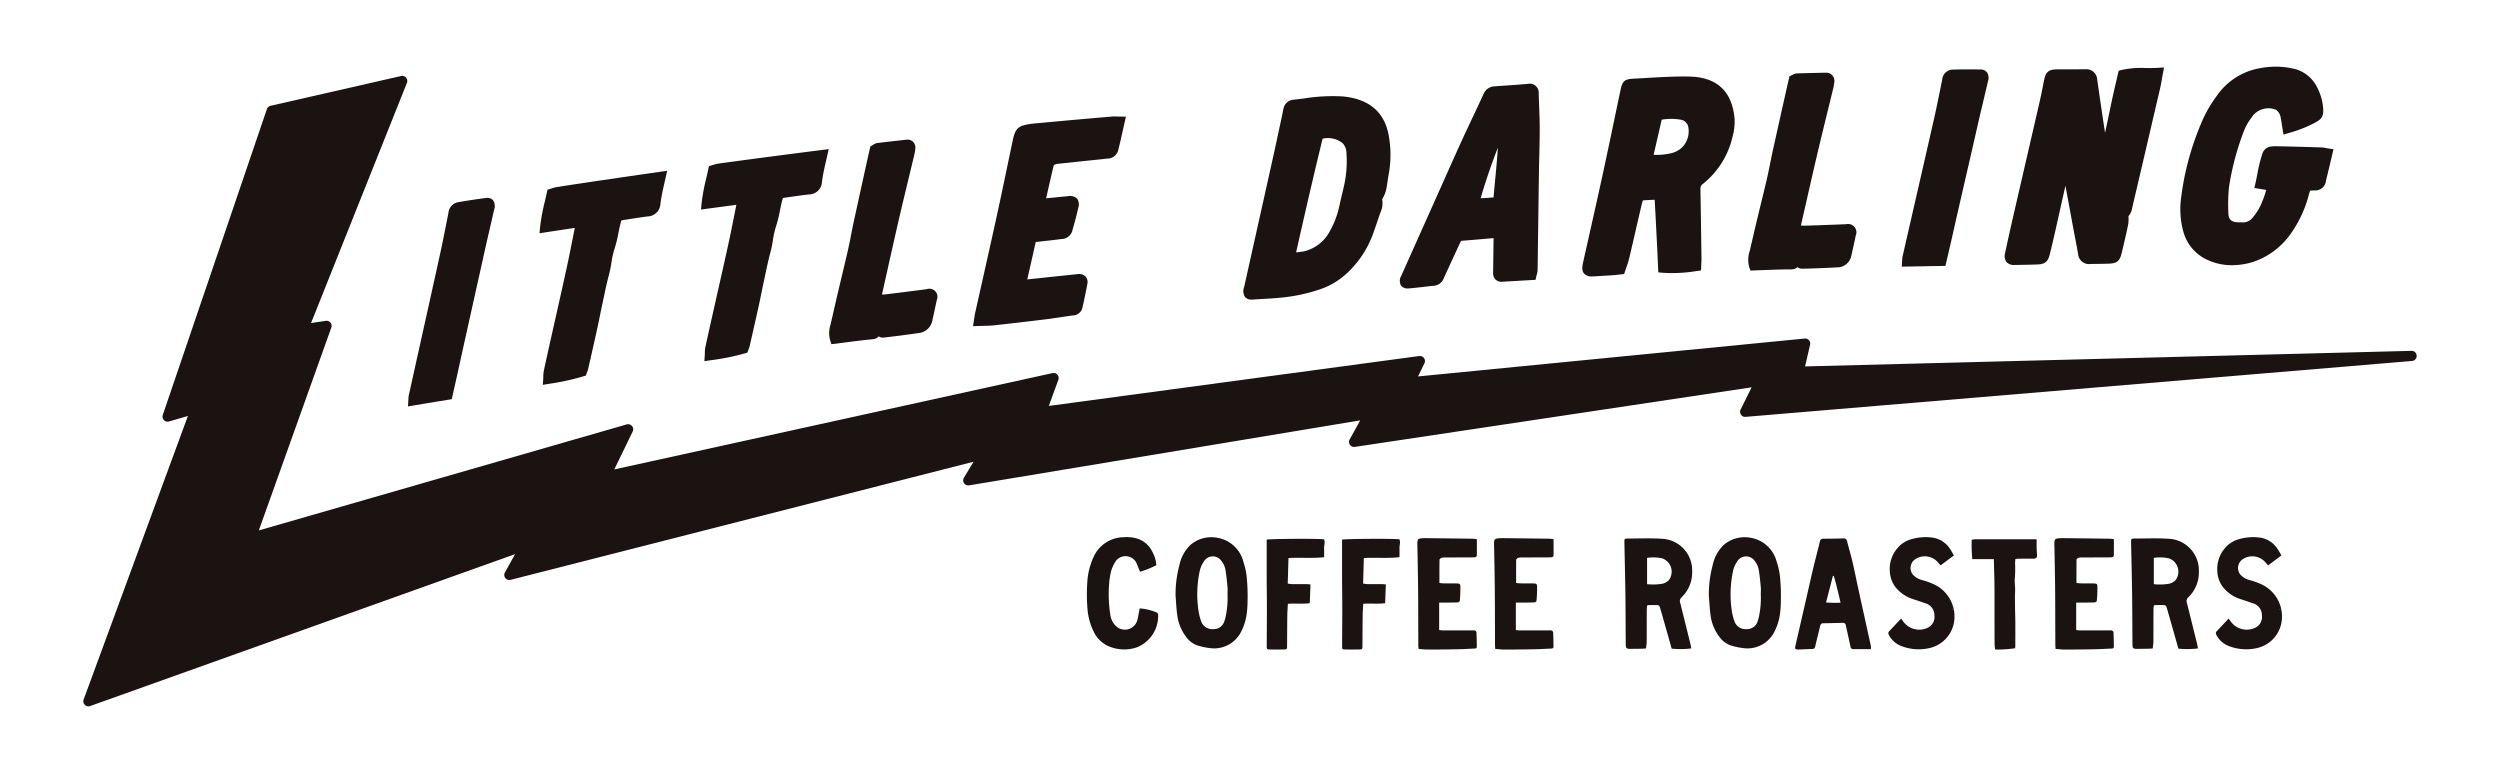 <svg xmlns="http://www.w3.org/2000/svg" width="300" height="93.396" viewBox="0 0 300 93.396">
  <defs>
    <style>
      .cls-1 {
        fill: #fff;
      }

      .cls-2 {
        fill: #1a1311;
      }
    </style>
  </defs>
  <g id="グループ_178" data-name="グループ 178" transform="translate(-513 -120)">
    <rect id="長方形_8" data-name="長方形 8" class="cls-1" width="300" height="93.396" transform="translate(513 120)"/>
    <g id="グループ_177" data-name="グループ 177" transform="translate(446.974 -60.727)">
      <g id="グループ_150" data-name="グループ 150" transform="translate(76.026 189.834)">
        <path id="パス_167" data-name="パス 167" class="cls-2" d="M355.416,224.86H355.4l-72.764,1.867.6-2.6a.61.61,0,0,0-.654-.743l-46.39,4.546.766-1.577a.61.61,0,0,0-.63-.872l-44.444,5.988,1.145-3.134a.611.611,0,0,0-.7-.806L139.738,239.09l2.212-4.55a.61.61,0,0,0-.718-.853l-44.148,12.72,8.7-24.341a.61.61,0,0,0-.667-.808l-1.767.268L114.859,192.7a.61.61,0,0,0-.7-.821l-15.664,3.573a.608.608,0,0,0-.442.4l-12.494,36.7a.61.61,0,0,0,.748.783l2.268-.661L76.063,266.7a.61.61,0,0,0,.573.82.634.634,0,0,0,.206-.036l51-18.233-1.227,2.2a.61.61,0,0,0,.684.888l55.553-14.173-1.156,1.917a.611.611,0,0,0,.623.918l46.936-7.8-1.269,2.284a.61.61,0,0,0,.624.9l47.611-7.15L274.9,231.9a.611.611,0,0,0,.042.615.6.6,0,0,0,.556.265l79.968-6.706a.61.61,0,0,0-.051-1.218Z" transform="translate(-76.026 -191.865)"/>
      </g>
      <g id="グループ_151" data-name="グループ 151" transform="translate(114.976 204.472)">
        <path id="パス_168" data-name="パス 168" class="cls-2" d="M191.292,257.581l.407-.067.289-1.291c.137-.612.269-1.2.4-1.783l.342-1.559q.232-1.068.469-2.135l1.985-8.917c.191-.867.381-1.735.576-2.6q.244-1.085.5-2.172c.178-.772.356-1.543.528-2.314a1.22,1.22,0,0,0-.147-1.115.972.972,0,0,0-.869-.252c-1.159.15-2.2.308-3.188.482a1.434,1.434,0,0,0-1.29,1.329l-.27,1.358c-.235,1.19-.47,2.38-.733,3.575q-1.175,5.34-2.365,10.683l-1.389,6.261a2.25,2.25,0,0,0-.041.415l-.054.907.758-.126C188.549,258.031,189.868,257.813,191.292,257.581Z" transform="translate(-186.436 -233.359)"/>
      </g>
      <g id="グループ_152" data-name="グループ 152" transform="translate(130.762 201.222)">
        <path id="パス_169" data-name="パス 169" class="cls-2" d="M235.423,231q-.092.458-.181.914c-.255,1.287-.506,2.556-.781,3.828-.4,1.828-.808,3.661-1.221,5.493l-.691,3.079c-.286,1.28-.572,2.56-.843,3.838a3.459,3.459,0,0,0-.061.667c0,.08,0,.162-.008.247l-.047.764.755-.124a28.341,28.341,0,0,0,4.117-.9l.294-.093.16-.458a2.922,2.922,0,0,0,.111-.345l.2-.867.077-.336.062-.052-.037-.058c.262-1.16.525-2.32.779-3.479.123-.561.236-1.121.351-1.679.1-.511.208-1.022.319-1.534l.157-.741c.175-.83.356-1.689.586-2.529a14.055,14.055,0,0,0,.294-1.446,10.335,10.335,0,0,1,.371-1.672,15.333,15.333,0,0,0,.478-1.933c.058-.291.116-.582.183-.873.046-.193.1-.388.159-.589l.006-.022.042-.011.532-.084c.849-.135,1.7-.271,2.542-.38a1.589,1.589,0,0,0,1.573-1.566c.065-.427.132-.855.22-1.286.084-.406.177-.814.27-1.22l.318-1.408-.875.125c-1.712.244-3.37.484-5.027.726q-3.667.535-7.33,1.094a3.445,3.445,0,0,0-.557.149c-.073.025-.149.05-.228.073l-.347.1-.077.354c-.078.363-.161.721-.243,1.076a23.224,23.224,0,0,0-.562,3.02l-.074.78.774-.12C233.128,231.344,234.248,231.173,235.423,231Z" transform="translate(-231.184 -224.145)"/>
      </g>
      <g id="グループ_153" data-name="グループ 153" transform="translate(150.145 198.629)">
        <path id="パス_170" data-name="パス 170" class="cls-2" d="M290.372,223.468l-.186.938c-.254,1.277-.5,2.537-.779,3.8-.391,1.8-.8,3.6-1.205,5.4l-.738,3.277c-.276,1.23-.552,2.46-.814,3.688a3.481,3.481,0,0,0-.06.664c0,.081,0,.164-.008.249l-.047.751.745-.11a28.06,28.06,0,0,0,4.12-.83l.3-.09.163-.462a2.814,2.814,0,0,0,.111-.343l.208-.915c.023-.1.045-.2.068-.3l.038-.031-.023-.037q.4-1.748.787-3.494c.124-.563.238-1.125.353-1.687.1-.505.206-1.01.317-1.517l.156-.733c.175-.829.357-1.687.587-2.526a13.516,13.516,0,0,0,.294-1.443,10.243,10.243,0,0,1,.372-1.664,14.817,14.817,0,0,0,.478-1.925c.058-.291.117-.582.185-.872.045-.194.1-.389.16-.589l0-.013a.3.3,0,0,1,.035-.008l.507-.072c.858-.124,1.716-.248,2.569-.344a1.582,1.582,0,0,0,1.583-1.55c.065-.426.132-.854.221-1.284.084-.413.18-.827.275-1.239l.311-1.368-.864.109c-1.713.216-3.372.429-5.03.646q-3.668.476-7.336.978a3.349,3.349,0,0,0-.556.14l-.229.069-.355.1-.077.36c-.079.364-.162.725-.245,1.081a22.979,22.979,0,0,0-.561,3l-.073.768.764-.105C288.067,223.781,289.193,223.628,290.372,223.468Z" transform="translate(-286.128 -216.796)"/>
      </g>
      <g id="グループ_154" data-name="グループ 154" transform="translate(165.518 197.488)">
        <path id="パス_171" data-name="パス 171" class="cls-2" d="M329.992,238.1l1.589-.2c1.123-.145,2.284-.294,3.409-.4a.987.987,0,0,0,.66-.337.854.854,0,0,0,.574.147c1.309-.143,2.714-.325,4.423-.573a1.865,1.865,0,0,0,1.437-1.425c.186-.836.37-1.671.538-2.5a.97.97,0,0,0-1.214-1.31l-1.005.129c-1.309.168-2.617.336-3.924.491a3.616,3.616,0,0,1-.432.022h0l.716-3.2c.444-1.986.887-3.971,1.347-5.958.386-1.664.787-3.329,1.19-4.994q.312-1.292.622-2.583a6.613,6.613,0,0,0,.122-.685,1.035,1.035,0,0,0-.252-.9.963.963,0,0,0-.827-.261q-1.741.19-3.485.4h0a.986.986,0,0,0-.412.167c-.044.026-.1.06-.17.1l-.241.132-.14.618c-.057.247-.113.494-.167.74l-.42,1.9q-.649,2.952-1.292,5.9c-.105.488-.2.973-.294,1.46-.112.576-.224,1.151-.355,1.728-.235,1.042-.485,2.086-.735,3.129-.155.651-.311,1.3-.463,1.949q-.3,1.267-.584,2.532l-.321,1.4a3.293,3.293,0,0,0-.057,1.912Z" transform="translate(-329.705 -213.56)"/>
      </g>
      <g id="グループ_155" data-name="グループ 155" transform="translate(182.792 194.7)">
        <path id="パス_172" data-name="パス 172" class="cls-2" d="M380,230.785c.43-.009.837-.018,1.27-.067q3.072-.342,6.156-.719c.6-.074,1.212-.166,1.82-.258.465-.071.928-.142,1.39-.2a1.211,1.211,0,0,0,1.151-.894c.194-.839.379-1.73.6-2.894a.988.988,0,0,0-.209-.874,1.039,1.039,0,0,0-.878-.306c-.147.012-.294.028-.442.044l-.178.018q-1.666.174-3.332.351l-2.172.23,1.019-4.491c.192-.02.367-.038.542-.058l.726-.081c.6-.066,1.194-.133,1.795-.216a1.374,1.374,0,0,0,1.366-1.175c.25-.835.474-1.688.664-2.537a1.255,1.255,0,0,0-.135-1.145,1.24,1.24,0,0,0-1.108-.284c-.476.041-.952.089-1.43.138-.382.039-.764.078-1.144.113l-.031,0,.05-.223c.286-1.265.563-2.5.863-3.727a.748.748,0,0,1,.148-.108,1.551,1.551,0,0,1,.441-.088l.061-.006c.935-.1,1.867-.2,2.8-.3l1.322-.136c.549-.055,1.1-.109,1.662-.178a1.329,1.329,0,0,0,1.29-.957c.2-.786.373-1.568.554-2.378l.381-1.692-.752-.011c-.091,0-.178,0-.262-.008a5.035,5.035,0,0,0-.615,0q-4.381.369-8.764.782l-.21.018c-.268.023-.535.047-.808.086-1.572.231-1.86.51-2.2,2.127l-.5,2.392c-.449,2.155-.9,4.31-1.369,6.468-.559,2.557-1.133,5.117-1.708,7.676q-.459,2.045-.916,4.089c-.037.167-.061.332-.088.524l-.153,1,.742-.03C379.613,230.794,379.809,230.79,380,230.785Z" transform="translate(-378.67 -205.658)"/>
      </g>
      <g id="グループ_156" data-name="グループ 156" transform="translate(215.23 192.251)">
        <path id="パス_173" data-name="パス 173" class="cls-2" d="M471.625,223.143c.1,0,.207-.007.3-.014.375-.026.75-.048,1.126-.069.975-.056,1.983-.115,3-.258a20.335,20.335,0,0,0,3.582-.83,8.975,8.975,0,0,0,3.463-2.035,12.089,12.089,0,0,0,3.045-4.573c.175-.476.337-.953.5-1.431.144-.426.288-.852.442-1.277a2.522,2.522,0,0,0,.191-1.538c.031-.062.061-.121.091-.177a3.789,3.789,0,0,0,.357-.85c.1-.4.154-.8.209-1.178.034-.232.067-.464.11-.7a12.892,12.892,0,0,0-.01-4.936c-.549-2.7-2.386-4.215-5.459-4.511a21.742,21.742,0,0,0-4.7.245c-.411.051-.822.1-1.23.147a1.322,1.322,0,0,0-1.206,1.067c-.028.108-.048.216-.067.324-.01.055-.019.109-.031.165L475,202.294c-.273,1.277-.545,2.555-.83,3.834q-1.047,4.712-2.1,9.427l-1.354,6.07a1.33,1.33,0,0,0,.109,1.216A1,1,0,0,0,471.625,223.143Zm5.328-5.673c1.167-5.2,2.182-9.563,3.175-13.632a2.782,2.782,0,0,1,2.443.573,1.854,1.854,0,0,1,.423,1.19,13.541,13.541,0,0,1-.363,4.18c-.062.282-.128.566-.2.848-.1.443-.208.887-.3,1.329A10.793,10.793,0,0,1,480.96,215a4.705,4.705,0,0,1-3.194,2.38c-.1.011-.2.024-.3.037A3.991,3.991,0,0,1,476.953,217.47Z" transform="translate(-470.621 -198.717)"/>
      </g>
      <g id="グループ_157" data-name="グループ 157" transform="translate(234.002 190.781)">
        <path id="パス_174" data-name="パス 174" class="cls-2" d="M524.789,219.11c.085,0,.157-.006.207-.011.55-.047,1.1-.11,1.655-.173.419-.047.837-.1,1.255-.137a1.387,1.387,0,0,0,1.19-.874c.242-.539.49-1.077.739-1.615l.608-1.318q.324-.7.646-1.4c.08-.174.127-.186.249-.2,1.216-.089,2.436-.2,3.656-.305l.092-.008c0,.2-.006.4-.007.6l-.012,1.067c-.01.827-.019,1.654-.035,2.483a1.065,1.065,0,0,0,.3.827,1.029,1.029,0,0,0,.8.26h0c.977-.061,1.952-.116,2.971-.174l1.02-.057.1-.446c.019-.086.04-.161.058-.226a1.98,1.98,0,0,0,.085-.466c.013-.506.02-1.01.025-1.513l.042-3.137q.047-3.59.1-7.18c.01-.653.025-1.306.041-1.961.026-1.069.052-2.175.05-3.259,0-.88-.035-1.759-.068-2.609-.02-.53-.041-1.059-.054-1.591a1.069,1.069,0,0,0-1.277-1.13c-1.116.1-2.229.174-3.339.25l-.678.047a1.482,1.482,0,0,0-1.329.938c-.391.852-.792,1.7-1.194,2.551-.436.923-.872,1.846-1.3,2.772-.64,1.4-1.264,2.8-1.889,4.2l-1.867,4.177q-1.818,4.059-3.631,8.125a1.14,1.14,0,0,0-.023,1.136A.943.943,0,0,0,524.789,219.11Zm8.752-10.828c.475-1.7,1.34-4.235,2.06-6.068-.073,1.176-.2,2.583-.321,3.813-.078.825-.148,1.566-.193,2.155C534.553,208.23,534.05,208.266,533.542,208.282Zm2.551,9.413Z" transform="translate(-523.834 -194.549)"/>
      </g>
      <g id="グループ_158" data-name="グループ 158" transform="translate(255.905 189.902)">
        <path id="パス_175" data-name="パス 175" class="cls-2" d="M587.1,216.051c.163,0,.337-.011.518-.023l.845-.051c.377-.022.753-.044,1.131-.07.188-.013.379-.035.6-.061l.745-.081.123-.375c.05-.152.1-.3.153-.446a9.668,9.668,0,0,0,.313-1q.445-1.877.874-3.756.313-1.355.628-2.707c.043-.186.1-.372.165-.554.366-.024.731-.048,1.1-.063.1,0,.214-.008.305-.011.007.078.012.165.016.235.09,1.564.168,3.131.246,4.7l.035.7q.043.846.078,1.7l.061,1.375.527.051a17.846,17.846,0,0,0,4.093-.21l.513-.067.034-.868c.011-.221.02-.41.017-.594l-.013-.983q-.049-3.678-.112-7.352a.687.687,0,0,1,.337-.622,10.152,10.152,0,0,0,3.523-5.657,6.679,6.679,0,0,0,.234-2.164c-.3-3.26-2.117-4.952-5.387-5.027-1.72-.041-3.5.066-5.219.167q-.776.047-1.553.088c-1.1.058-1.311.345-1.527,1.371q-.365,1.73-.726,3.461c-.492,2.354-.984,4.709-1.5,7.065-.449,2.072-.915,4.147-1.382,6.221q-.417,1.851-.83,3.7c-.146.659-.262,1.179.076,1.573A1.164,1.164,0,0,0,587.1,216.051Zm10.732-18.788a1.113,1.113,0,0,1,.8.83,2.754,2.754,0,0,1-.766,2.506,2.957,2.957,0,0,1-1.253.662,7.522,7.522,0,0,1-2.134.194l.967-4.211A6.674,6.674,0,0,1,597.831,197.263Z" transform="translate(-585.922 -192.056)"/>
      </g>
      <g id="グループ_159" data-name="グループ 159" transform="translate(275.809 189.454)">
        <path id="パス_176" data-name="パス 176" class="cls-2" d="M642.61,214.528l1.579-.057c1.1-.042,2.242-.086,3.346-.086h.034a.936.936,0,0,0,.674-.273.959.959,0,0,0,.558.195c1.306-.024,2.709-.08,4.418-.173a1.72,1.72,0,0,0,1.491-1.345c.185-.819.37-1.638.538-2.457a1,1,0,0,0-1.159-1.365l-1.1.042c-1.275.048-2.55.1-3.821.133a3.317,3.317,0,0,1-.5-.024l.73-3.2c.442-1.943.884-3.886,1.342-5.829.391-1.656.8-3.313,1.207-4.969q.3-1.226.6-2.452a6.174,6.174,0,0,0,.122-.675,1.067,1.067,0,0,0-.23-.892,1.021,1.021,0,0,0-.792-.316q-1.739.034-3.482.085h0a.953.953,0,0,0-.428.134c-.043.023-.1.05-.168.083l-.273.125-.137.592c-.059.257-.119.514-.176.769l-.4,1.785q-.659,2.936-1.31,5.874c-.106.481-.2.963-.3,1.445-.111.563-.222,1.126-.351,1.688-.238,1.033-.49,2.065-.742,3.1q-.23.938-.455,1.877-.294,1.231-.578,2.461l-.325,1.388a3.292,3.292,0,0,0-.061,1.908Z" transform="translate(-642.342 -190.788)"/>
      </g>
      <g id="グループ_160" data-name="グループ 160" transform="translate(294.237 189.053)">
        <path id="パス_177" data-name="パス 177" class="cls-2" d="M699.344,213.239l.477-.008.307-1.323c.138-.595.269-1.163.4-1.731l.34-1.5q.234-1.039.471-2.077l1.971-8.58q.292-1.291.589-2.583.244-1.047.495-2.1.268-1.125.529-2.247a1.257,1.257,0,0,0-.114-1.083,1.015,1.015,0,0,0-.81-.345c-1.164-.021-2.207-.017-3.189.012a1.306,1.306,0,0,0-1.379,1.219l-.272,1.331c-.234,1.153-.468,2.307-.731,3.461q-1.167,5.14-2.349,10.281l-1.406,6.142a2.091,2.091,0,0,0-.041.41l-.052.805.666-.012C696.6,213.286,697.921,213.262,699.344,213.239Z" transform="translate(-694.579 -189.65)"/>
      </g>
      <g id="グループ_161" data-name="グループ 161" transform="translate(306.585 188.823)">
        <path id="パス_178" data-name="パス 178" class="cls-2" d="M730.735,212.7h.113l.779-.014c.628-.01,1.256-.019,1.888-.046.924-.04,1.257-.321,1.487-1.25s.444-1.838.651-2.757.419-1.866.627-2.8q.295-1.321.591-2.643.207,1.117.412,2.232l.45,2.439q.115.62.234,1.237c.147.775.3,1.55.43,2.331a1.307,1.307,0,0,0,1.454,1.157c.324-.009.645-.013.967-.017.437-.005.875-.011,1.314-.028.926-.037,1.259-.316,1.484-1.248.252-1.039.54-2.249.782-3.448a3.845,3.845,0,0,0,.042-.926c0-.028,0-.055,0-.083a1.908,1.908,0,0,0,.448-1l.554-2.375q1.4-5.97,2.786-11.936c.085-.361.148-.723.219-1.13.035-.2.071-.405.114-.63L748.7,189l-.781.048c-.485.029-.966.024-1.432.018a10.768,10.768,0,0,0-2.867.235l-.359.092-.285,1.227c-.133.571-.26,1.114-.381,1.656s-.232,1.076-.345,1.614l-.3,1.438c-.106.5-.212,1.008-.328,1.512-.319-2.129-.637-4.259-.936-6.4a1.308,1.308,0,0,0-1.433-1.226h-.034c-1.137.016-2.266,0-3.4.015-1.069.013-1.33.417-1.512,1.316l-.14.706c-.118.6-.237,1.194-.374,1.792q-.814,3.547-1.635,7.094-.784,3.4-1.566,6.791-.492,2.142-.946,4.284a1.276,1.276,0,0,0,.147,1.133A1.176,1.176,0,0,0,730.735,212.7Z" transform="translate(-729.579 -189)"/>
      </g>
      <g id="グループ_162" data-name="グループ 162" transform="translate(327.674 188.727)">
        <path id="パス_179" data-name="パス 179" class="cls-2" d="M792.4,211.815a6.862,6.862,0,0,0,3.163.734,8.45,8.45,0,0,0,2.641-.433,9.028,9.028,0,0,0,4.25-3.138,14.256,14.256,0,0,0,2.352-5.012c.027-.09.078-.26.115-.348.093-.016.262-.03.328-.035l.073,0c.054,0,.107,0,.162-.008a1.27,1.27,0,0,0,1.343-1.163q.234-.945.46-1.89l.443-1.886-.646-.1c-.1-.015-.18-.031-.26-.046a3.28,3.28,0,0,0-.541-.073q-2.713-.087-5.429-.142a4.146,4.146,0,0,0-.637.039,1.234,1.234,0,0,0-1.021.855,17.6,17.6,0,0,0-.6,2.435c-.068.347-.136.7-.216,1.051l-.142.63.914.152c.185.031.347.057.5.086a9,9,0,0,1-.425,1.268,6.666,6.666,0,0,1-1.24,2.1,1.454,1.454,0,0,1-.974.52h-.248c-.185,0-.372,0-.553-.01-.743-.041-1.069-.353-1.092-1.042a21.013,21.013,0,0,1,.071-3.177,32.3,32.3,0,0,1,1.8-6.756,6.387,6.387,0,0,1,.879-1.555,2.416,2.416,0,0,1,2.942-.983,1.4,1.4,0,0,1,.593,1.027h0c.06.265.1.539.143.829.022.146.044.3.069.45l.112.685.665-.2a15.414,15.414,0,0,0,3.109-1.224c.8-.438,1.05-.743.991-1.685a6.336,6.336,0,0,0-.646-2.4,4.225,4.225,0,0,0-2.6-2.324,9.546,9.546,0,0,0-4.215-.156,7.918,7.918,0,0,0-5.3,3.333,15.1,15.1,0,0,0-1.93,3.423,33.183,33.183,0,0,0-2.352,8.784,10.132,10.132,0,0,0,.3,4.226A5.206,5.206,0,0,0,792.4,211.815Zm7.372-12.452Z" transform="translate(-789.36 -188.727)"/>
      </g>
      <g id="グループ_163" data-name="グループ 163" transform="translate(196.454 245.18)">
        <path id="パス_180" data-name="パス 180" class="cls-2" d="M423.736,357.308c-.036.176-.065.307-.09.437-.058.3-.1.6-.175.885a1.552,1.552,0,0,1-2.667.717,2.347,2.347,0,0,1-.61-1.38,15.523,15.523,0,0,1-.125-3.652,6.911,6.911,0,0,1,.139-1.029,3.968,3.968,0,0,1,.744-1.773,1.467,1.467,0,0,1,2.32.208c.142.28.25.579.372.87.038.092.076.185.129.315a11.947,11.947,0,0,0,1.959-.78,3.877,3.877,0,0,0-.472-1.591,3,3,0,0,0-2.028-1.662,4.607,4.607,0,0,0-1.481-.105,3.988,3.988,0,0,0-3.464,2.183,8.364,8.364,0,0,0-.846,3.307,20.859,20.859,0,0,0,.01,2.891,7.532,7.532,0,0,0,.789,3,3.561,3.561,0,0,0,1.634,1.639,4.718,4.718,0,0,0,3.488.2,4.054,4.054,0,0,0,2.585-3.926.363.363,0,0,0-.147-.253A6.4,6.4,0,0,0,423.736,357.308Z" transform="translate(-417.397 -348.751)"/>
      </g>
      <g id="グループ_164" data-name="グループ 164" transform="translate(207.092 245.203)">
        <path id="パス_181" data-name="パス 181" class="cls-2" d="M455.707,351.809a3.892,3.892,0,0,0-3.152-2.937,3.84,3.84,0,0,0-3.242.884,4.706,4.706,0,0,0-1.307,2.43,13.543,13.543,0,0,0-.453,3.63c.066.794.094,1.595.207,2.382a5.351,5.351,0,0,0,1.06,2.562,2.762,2.762,0,0,0,1.3,1.012,8.147,8.147,0,0,0,1.585.343,3.612,3.612,0,0,0,3.671-1.886,6.5,6.5,0,0,0,.735-2.406,10.914,10.914,0,0,0,.081-1.276,22.946,22.946,0,0,0-.1-2.933A7.866,7.866,0,0,0,455.707,351.809Zm-2.175,6.668c-.032.115-.064.232-.1.346a1.338,1.338,0,0,1-1.339,1.012,1.4,1.4,0,0,1-1.461-.919,6.775,6.775,0,0,1-.337-1.354,13.4,13.4,0,0,1,.171-4.762,3.318,3.318,0,0,1,.475-1.067,1.248,1.248,0,0,1,2.1-.1,2.359,2.359,0,0,1,.509,1.144c.106.668.173,1.342.236,2.016.029.3.005.6.005.9A10.676,10.676,0,0,1,453.532,358.477Z" transform="translate(-447.552 -348.816)"/>
      </g>
      <g id="グループ_165" data-name="グループ 165" transform="translate(218.026 245.385)">
        <path id="パス_182" data-name="パス 182" class="cls-2" d="M485.424,349.392c-.676-.1-6.566-.067-6.875.042,0,1.409,0,2.824,0,4.24,0,1.279.026,2.559.026,3.839,0,1.583-.014,3.166-.019,4.749,0,.3.041.344.338.348.587.01,1.176.009,1.764,0,.29,0,.338-.067.339-.352.008-1.251.011-2.5.027-3.752.006-.447.044-.894.068-1.374.891-.074,1.762.041,2.628-.074.029-.773.057-1.49.086-2.251-.19-.016-.335-.037-.48-.037-.574,0-1.145.006-1.719,0a4.522,4.522,0,0,1-.532-.069c.031-1.042.06-2.029.089-3.063,1.454-.086,2.852.059,4.276-.1,0-.392.014-.739,0-1.083S485.6,349.736,485.424,349.392Z" transform="translate(-478.547 -349.332)"/>
      </g>
      <g id="グループ_166" data-name="グループ 166" transform="translate(227.072 245.385)">
        <path id="パス_183" data-name="パス 183" class="cls-2" d="M511.065,349.392c-.676-.1-6.566-.067-6.876.042,0,1.409,0,2.824,0,4.24,0,1.279.026,2.559.026,3.839,0,1.583-.014,3.166-.019,4.749,0,.3.041.344.337.348q.882.015,1.764,0c.29,0,.338-.067.339-.352.008-1.251.011-2.5.027-3.752.006-.447.044-.894.068-1.374.892-.074,1.763.041,2.628-.074.03-.773.057-1.49.086-2.251-.189-.016-.335-.037-.48-.037-.573,0-1.145.006-1.718,0a4.523,4.523,0,0,1-.532-.069c.031-1.042.06-2.029.089-3.063,1.454-.086,2.852.059,4.276-.1,0-.392.014-.739,0-1.083S511.236,349.736,511.065,349.392Z" transform="translate(-504.188 -349.332)"/>
      </g>
      <g id="グループ_167" data-name="グループ 167" transform="translate(236.112 245.304)">
        <path id="パス_184" data-name="パス 184" class="cls-2" d="M532.7,351.469a1.162,1.162,0,0,1,.4-.044c.678-.006,1.356-.007,2.036-.01.467,0,.934,0,1.4-.008.177,0,.4-.005.41-.254.017-.629.005-1.258.005-1.931-.18-.019-.34-.049-.5-.052q-2.623-.036-5.243-.063c-.2,0-.393-.01-.589,0-.782.032-.82.078-.805.873.032,1.718.072,3.434.086,5.152.021,2.275.018,4.552.027,6.828,0,.131.019.261.031.439.387.026.745.072,1.1.072q1.832,0,3.663-.037c.631-.012,1.262-.058,1.893-.079.164-.005.33-.019.33-.215,0-.557-.012-1.114-.035-1.671a.3.3,0,0,0-.331-.3c-.121,0-.241,0-.362,0-1.1,0-2.2.007-3.3.005-.158,0-.318-.026-.488-.041v-3.294c.225,0,.4,0,.579,0,.5-.006,1,0,1.492-.022.343-.012.4-.056.424-.391.037-.48.054-.963.052-1.444,0-.383-.072-.439-.459-.445-.513-.008-1.026,0-1.537-.01-.16,0-.32-.026-.519-.044,0-.957-.006-1.872.01-2.788C532.478,351.617,532.607,351.506,532.7,351.469Z" transform="translate(-529.815 -349.102)"/>
      </g>
      <g id="グループ_168" data-name="グループ 168" transform="translate(245.32 245.304)">
        <path id="パス_185" data-name="パス 185" class="cls-2" d="M558.8,351.469a1.162,1.162,0,0,1,.4-.044c.678-.006,1.356-.007,2.036-.01.467,0,.935,0,1.4-.008.176,0,.4-.005.41-.254.016-.629,0-1.258,0-1.931-.18-.019-.34-.049-.5-.052q-2.623-.036-5.243-.063c-.2,0-.394-.01-.589,0-.782.032-.82.078-.805.873.032,1.718.073,3.434.087,5.152.02,2.275.018,4.552.026,6.828,0,.131.019.261.031.439.388.026.745.072,1.1.072q1.83,0,3.662-.037c.632-.012,1.262-.058,1.894-.079.164-.005.33-.019.33-.215,0-.557-.013-1.114-.035-1.671a.3.3,0,0,0-.331-.3c-.121,0-.241,0-.361,0-1.1,0-2.2.007-3.3.005-.159,0-.319-.026-.489-.041v-3.294c.225,0,.4,0,.579,0,.5-.006,1,0,1.492-.022.344-.012.4-.056.424-.391.037-.48.055-.963.053-1.444,0-.383-.072-.439-.459-.445-.512-.008-1.025,0-1.537-.01-.16,0-.32-.026-.519-.044,0-.957-.006-1.872.01-2.788C558.579,351.617,558.707,351.506,558.8,351.469Z" transform="translate(-555.915 -349.102)"/>
      </g>
      <g id="グループ_169" data-name="グループ 169" transform="translate(260.951 245.33)">
        <path id="パス_186" data-name="パス 186" class="cls-2" d="M608.358,353.154a3.8,3.8,0,0,0-3.65-3.931c-1.336-.084-2.682-.031-4.023-.024-.465,0-.467.025-.458.5.039,2.064.092,4.129.119,6.193.026,1.945.025,3.889.041,5.835,0,.686.043.718.712.708.392-.005.784-.006,1.177-.014.163,0,.326-.019.546-.032.03-.287.077-.551.08-.815.009-1.267,0-2.533.011-3.8,0-.188.03-.375.044-.552a1.328,1.328,0,0,1,.185-.035c.241-.006.483-.011.724-.01.536,0,.545,0,.69.5.312,1.07.614,2.142.918,3.215.143.5.281,1.008.423,1.516a10.227,10.227,0,0,0,2.357-.025c-.044-.224-.069-.385-.107-.544-.409-1.652-.815-3.3-1.232-4.954a.592.592,0,0,1,.186-.644A4.131,4.131,0,0,0,608.358,353.154Zm-2.783,1.018a1.531,1.531,0,0,1-.807.453,6.85,6.85,0,0,1-1.819.05v-3.128s.019-.035.041-.037a4.978,4.978,0,0,1,1.787.07A1.694,1.694,0,0,1,605.575,354.172Z" transform="translate(-600.224 -349.176)"/>
      </g>
      <g id="グループ_170" data-name="グループ 170" transform="translate(271.088 245.203)">
        <path id="パス_187" data-name="パス 187" class="cls-2" d="M637.114,351.809a3.891,3.891,0,0,0-3.152-2.937,3.842,3.842,0,0,0-3.243.884,4.7,4.7,0,0,0-1.307,2.43,13.574,13.574,0,0,0-.453,3.63c.066.794.095,1.595.208,2.382a5.35,5.35,0,0,0,1.059,2.562,2.764,2.764,0,0,0,1.3,1.012,8.138,8.138,0,0,0,1.585.343,3.611,3.611,0,0,0,3.671-1.886,6.514,6.514,0,0,0,.735-2.406,10.932,10.932,0,0,0,.08-1.276,22.934,22.934,0,0,0-.095-2.933A7.9,7.9,0,0,0,637.114,351.809Zm-2.175,6.668c-.032.115-.064.232-.1.346a1.339,1.339,0,0,1-1.34,1.012,1.4,1.4,0,0,1-1.461-.919,6.707,6.707,0,0,1-.335-1.354,13.381,13.381,0,0,1,.171-4.762,3.332,3.332,0,0,1,.474-1.067,1.249,1.249,0,0,1,2.1-.1,2.358,2.358,0,0,1,.508,1.144c.107.668.173,1.342.236,2.016.029.3,0,.6,0,.9A10.664,10.664,0,0,1,634.94,358.477Z" transform="translate(-628.959 -348.816)"/>
      </g>
      <g id="グループ_171" data-name="グループ 171" transform="translate(281.442 245.333)">
        <path id="パス_188" data-name="パス 188" class="cls-2" d="M667.134,360.9q-.637-2.892-1.271-5.785c-.224-1.03-.425-2.066-.666-3.093-.2-.836-.441-1.661-.656-2.492a.388.388,0,0,0-.445-.34c-.8.025-1.6.03-2.4.037a.367.367,0,0,0-.412.319c-.248,1.026-.523,2.044-.768,3.071-.278,1.158-.535,2.321-.8,3.482q-.694,3.018-1.385,6.036c-.068.295.008.393.317.387.573-.011,1.145-.049,1.717-.067a.323.323,0,0,0,.348-.28c.1-.425.2-.849.308-1.274.1-.41.2-.819.3-1.23a.347.347,0,0,1,.382-.3c.769-.008,1.537-.03,2.306-.052a.333.333,0,0,1,.382.3c.045.222.1.442.146.663.139.631.281,1.264.417,1.9a.313.313,0,0,0,.336.292c.69,0,1.38,0,2.113,0a2.07,2.07,0,0,0,0-.335C667.318,361.719,667.225,361.308,667.134,360.9Zm-5.116-4.017c.286-1.111.555-2.158.825-3.2l.1,0c.321,1.033.548,2.091.82,3.218A14.986,14.986,0,0,1,662.018,356.879Z" transform="translate(-658.309 -349.186)"/>
      </g>
      <g id="グループ_172" data-name="グループ 172" transform="translate(292.623 245.194)">
        <path id="パス_189" data-name="パス 189" class="cls-2" d="M695.6,354.5a8.957,8.957,0,0,0-1.608-.586,2.215,2.215,0,0,1-1.055-.653,1.274,1.274,0,0,1,.252-1.8,2.081,2.081,0,0,1,2.835.422,3.4,3.4,0,0,0,.26.282l1.594-1.191c-.178-.3-.319-.578-.5-.827a2.984,2.984,0,0,0-2.127-1.318,6.128,6.128,0,0,0-2.676.259,3.314,3.314,0,0,0-1.529,1.078,3.8,3.8,0,0,0-.854,2.779,3.255,3.255,0,0,0,.733,1.908,4.409,4.409,0,0,0,2.08,1.379c.489.147.969.327,1.455.488a1.477,1.477,0,0,1,1.075,1.452,1.424,1.424,0,0,1-.843,1.5,2.364,2.364,0,0,1-2.977-.888,2.094,2.094,0,0,0-.179-.225c-.493.525-.967,1.027-1.438,1.53-.159.17-.072.341.015.5a2.75,2.75,0,0,0,1.433,1.253,5.761,5.761,0,0,0,3.547.213,3.827,3.827,0,0,0,2.831-3.334A4.252,4.252,0,0,0,695.6,354.5Zm2.087,2.926a.453.453,0,0,1,.061.038.367.367,0,0,1-.068.022c-.005,0-.02-.022-.019-.032S697.678,357.428,697.683,357.43Z" transform="translate(-690.004 -348.791)"/>
      </g>
      <g id="グループ_173" data-name="グループ 173" transform="translate(302.628 245.439)">
        <path id="パス_190" data-name="パス 190" class="cls-2" d="M726.155,349.487h-3c-1.46,0-2.92,0-4.38,0a3.065,3.065,0,0,0-.408.057,18.636,18.636,0,0,0,.068,2.322h2.586c.026,1.1.067,2.165.076,3.233.013,1.552,0,3.1.008,4.654,0,.827,0,1.653.01,2.48a3.313,3.313,0,0,0,.08.486,14.829,14.829,0,0,0,2.373-.157,2.162,2.162,0,0,0,.032-.254c0-.918.006-1.835,0-2.753,0-.617-.027-1.234-.033-1.852-.006-.633-.027-1.268.006-1.9.033-.606-.1-1.2-.019-1.816a13.943,13.943,0,0,0,.017-1.58c0-.176.018-.35.029-.535a1.7,1.7,0,0,1,.256-.049c.615-.008,1.23-.021,1.845-.011.416.006.534-.108.5-.537-.019-.254-.039-.509-.043-.765C726.149,350.168,726.155,349.826,726.155,349.487ZM723.471,361.6c-.008-.01-.023-.021-.023-.03s.018-.017.028-.025l.024.03Z" transform="translate(-718.363 -349.484)"/>
      </g>
      <g id="グループ_174" data-name="グループ 174" transform="translate(312.554 245.304)">
        <path id="パス_191" data-name="パス 191" class="cls-2" d="M749.386,351.469a1.167,1.167,0,0,1,.4-.044c.678-.006,1.356-.007,2.034-.01.467,0,.934,0,1.4-.008.177,0,.4-.005.41-.254.017-.629.006-1.258.006-1.931-.181-.019-.34-.049-.5-.052q-2.62-.036-5.243-.063c-.195,0-.392-.01-.587,0-.782.032-.82.078-.806.873.031,1.718.072,3.434.087,5.152.019,2.275.017,4.552.027,6.828,0,.131.018.261.031.439.387.026.743.072,1.1.072q1.833,0,3.662-.037c.632-.012,1.263-.058,1.894-.079.165-.005.33-.019.331-.215,0-.557-.013-1.114-.035-1.671a.3.3,0,0,0-.331-.3c-.12,0-.242,0-.362,0-1.1,0-2.2.007-3.3.005-.16,0-.318-.026-.489-.041v-3.294c.225,0,.4,0,.578,0,.5-.006,1,0,1.492-.022.343-.012.4-.056.425-.391.037-.48.054-.963.053-1.444,0-.383-.073-.439-.46-.445-.513-.008-1.025,0-1.537-.01-.16,0-.32-.026-.519-.044,0-.957,0-1.872.011-2.788C749.163,351.617,749.293,351.506,749.386,351.469Z" transform="translate(-746.501 -349.102)"/>
      </g>
      <g id="グループ_175" data-name="グループ 175" transform="translate(321.757 245.33)">
        <path id="パス_192" data-name="パス 192" class="cls-2" d="M780.722,353.154a3.806,3.806,0,0,0-3.651-3.931c-1.336-.084-2.681-.031-4.024-.024-.465,0-.467.025-.458.5.039,2.064.092,4.129.12,6.193.026,1.945.025,3.889.041,5.835,0,.686.043.718.712.708.392-.005.784-.006,1.176-.014.163,0,.327-.019.546-.032.03-.287.077-.551.079-.815.01-1.267.005-2.533.011-3.8,0-.188.03-.375.044-.552a1.334,1.334,0,0,1,.184-.035c.241-.006.483-.011.724-.01.537,0,.546,0,.691.5.311,1.07.614,2.142.918,3.215.144.5.282,1.008.423,1.516a10.227,10.227,0,0,0,2.357-.025c-.044-.224-.069-.385-.107-.544-.409-1.652-.815-3.3-1.232-4.954a.592.592,0,0,1,.186-.644A4.132,4.132,0,0,0,780.722,353.154Zm-2.783,1.018a1.529,1.529,0,0,1-.806.453,6.85,6.85,0,0,1-1.819.05v-3.128s.019-.035.042-.037a4.976,4.976,0,0,1,1.786.07A1.694,1.694,0,0,1,777.938,354.172Z" transform="translate(-772.587 -349.176)"/>
      </g>
      <g id="グループ_176" data-name="グループ 176" transform="translate(331.926 245.194)">
        <path id="パス_193" data-name="パス 193" class="cls-2" d="M807.005,354.5a8.968,8.968,0,0,0-1.608-.586,2.217,2.217,0,0,1-1.055-.653,1.274,1.274,0,0,1,.252-1.8,2.081,2.081,0,0,1,2.836.422,3.325,3.325,0,0,0,.259.282l1.595-1.191c-.179-.3-.32-.578-.5-.827a2.983,2.983,0,0,0-2.126-1.318,6.131,6.131,0,0,0-2.677.259,3.314,3.314,0,0,0-1.528,1.078,3.8,3.8,0,0,0-.855,2.779,3.255,3.255,0,0,0,.733,1.908,4.408,4.408,0,0,0,2.081,1.379c.489.147.969.327,1.455.488a1.478,1.478,0,0,1,1.075,1.452,1.424,1.424,0,0,1-.843,1.5,2.364,2.364,0,0,1-2.977-.888,2.165,2.165,0,0,0-.178-.225c-.493.525-.967,1.027-1.438,1.53-.16.17-.072.341.014.5a2.755,2.755,0,0,0,1.434,1.253,5.761,5.761,0,0,0,3.547.213,3.827,3.827,0,0,0,2.831-3.334A4.253,4.253,0,0,0,807.005,354.5Zm2.087,2.926a.438.438,0,0,1,.061.038.354.354,0,0,1-.068.022s-.021-.022-.019-.032S809.087,357.428,809.092,357.43Z" transform="translate(-801.413 -348.791)"/>
      </g>
    </g>
  </g>
</svg>
